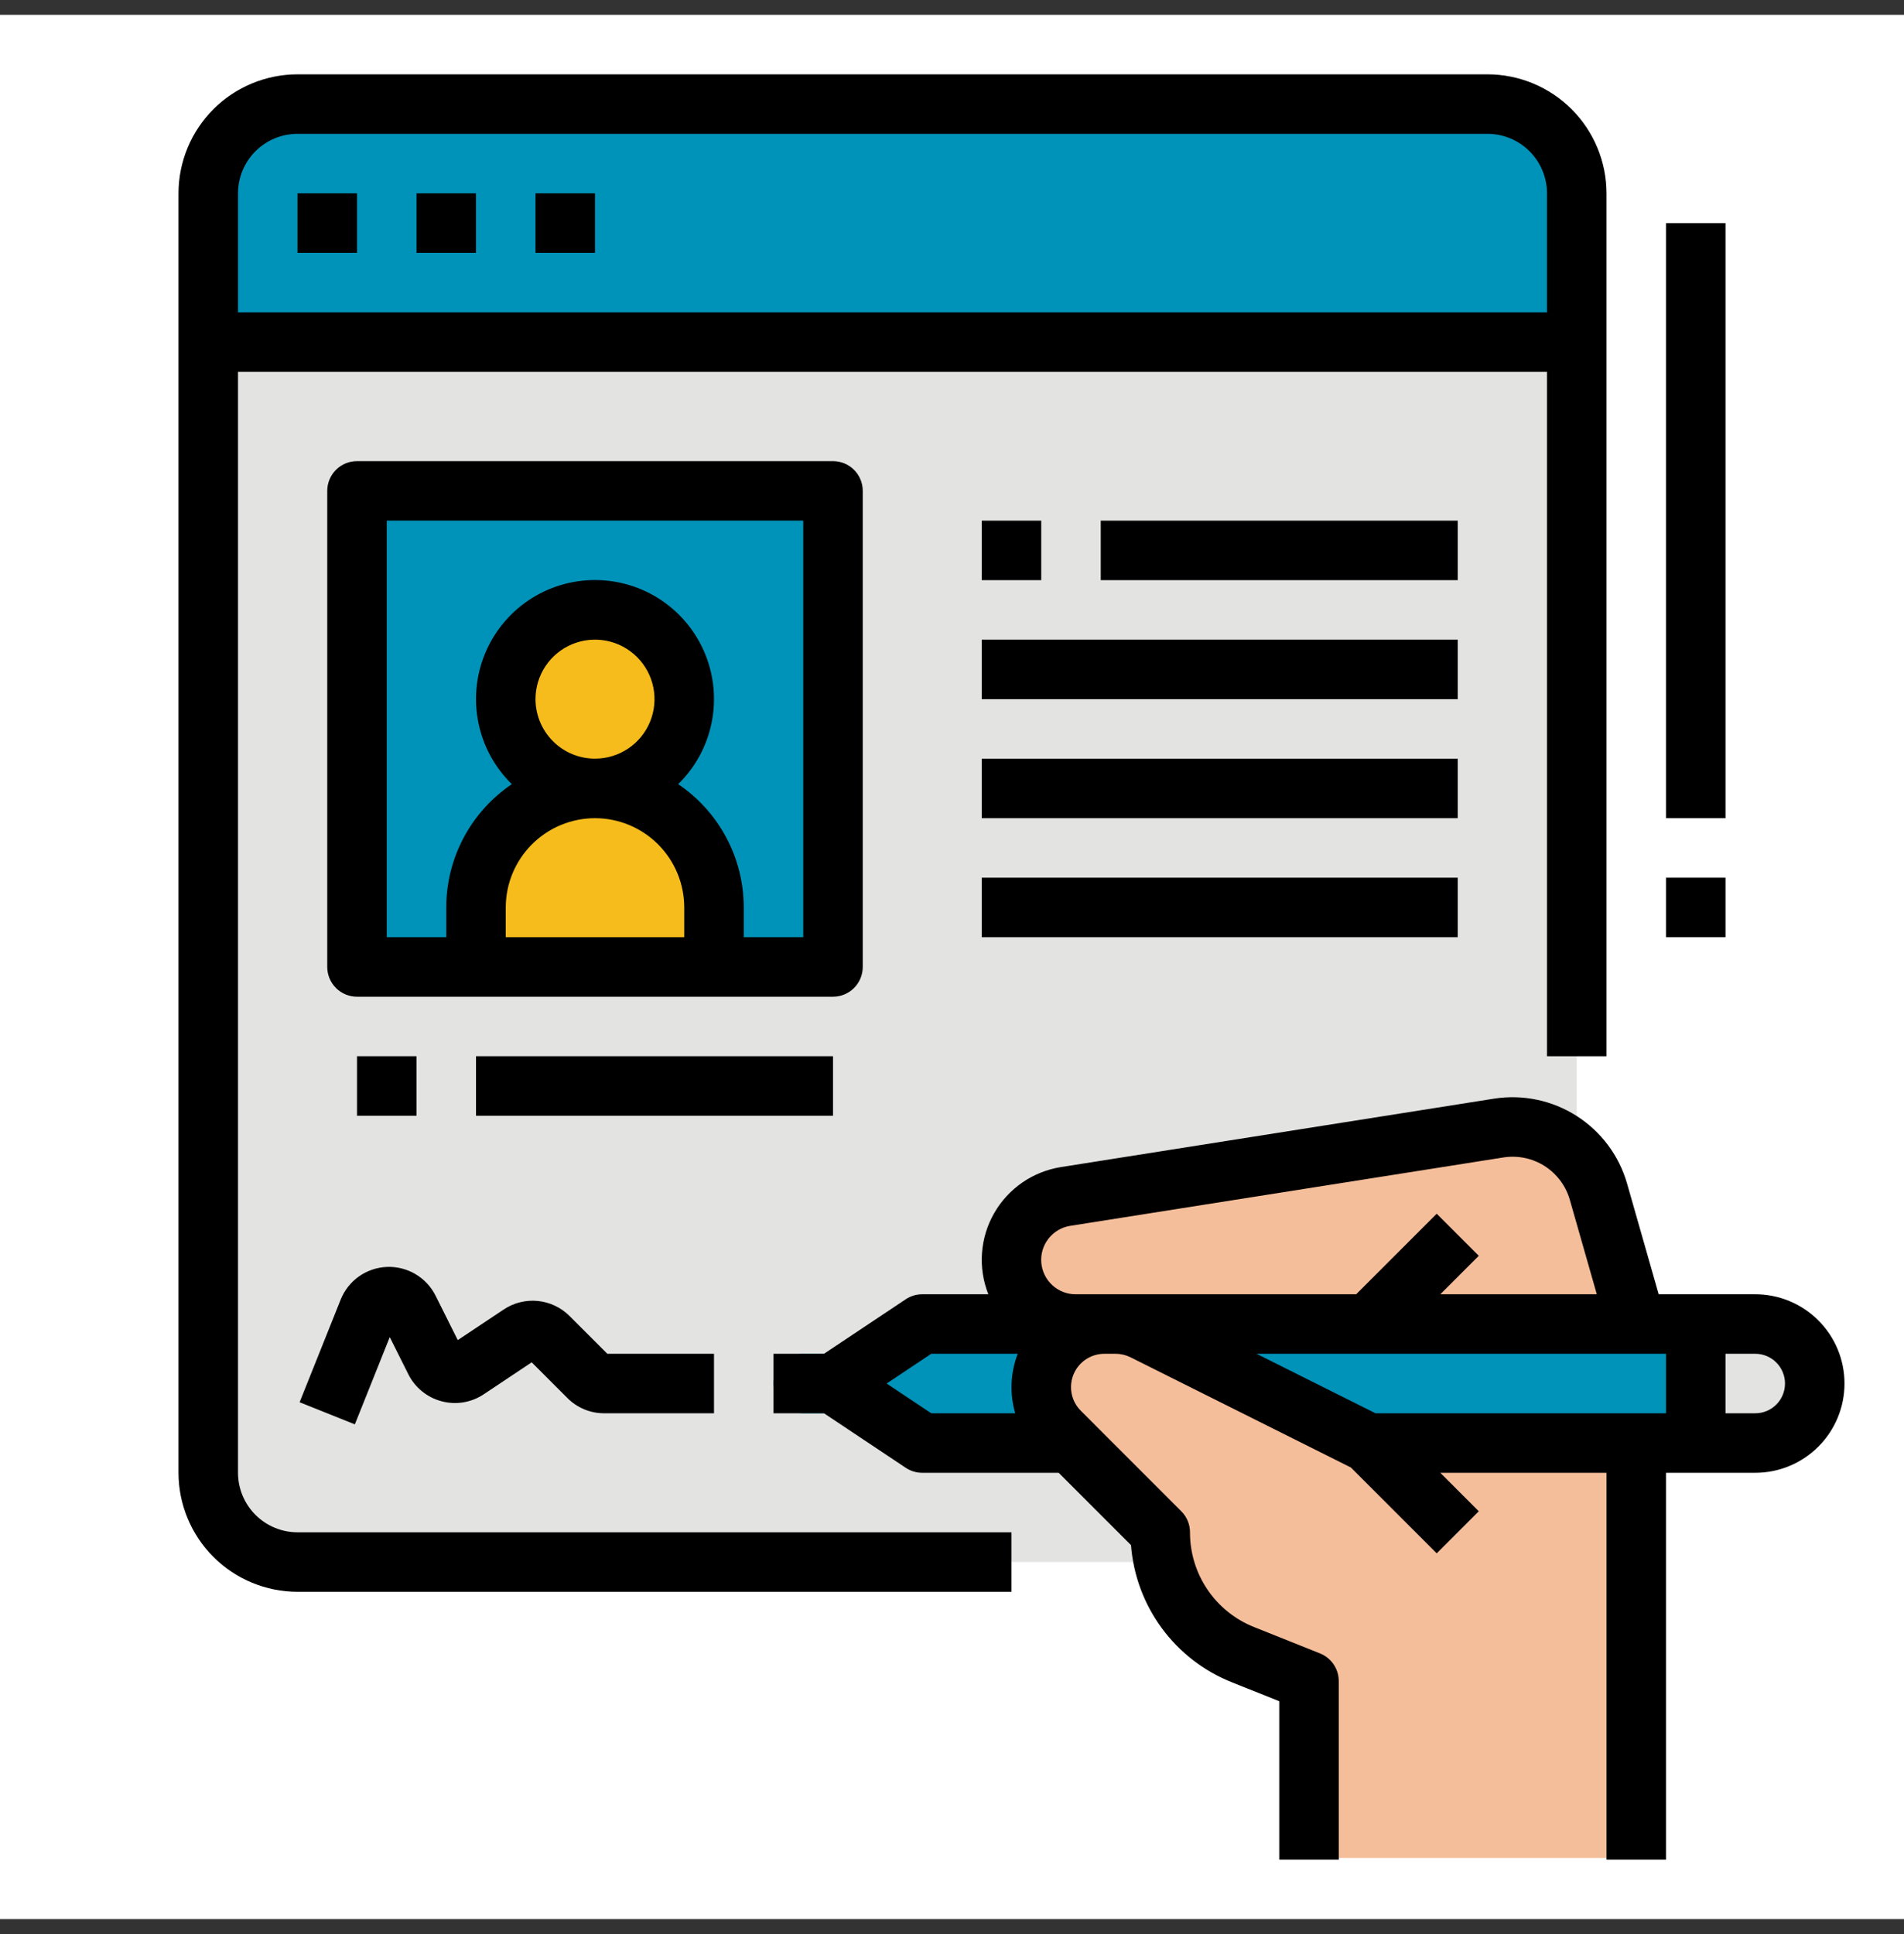 <svg width="64" height="65" viewBox="0 0 64 65" fill="none" xmlns="http://www.w3.org/2000/svg">
<rect x="0" y="0" width="64" height="65" fill="#333333" stroke="none"/>
<rect width="64" height="64" transform="translate(0 0.498)" fill="white"/>
<path d="M50 3.498H10C8.343 3.498 7 4.841 7 6.498V49.498C7 51.154 8.343 52.498 10 52.498H50C51.657 52.498 53 51.154 53 49.498V6.498C53 4.841 51.657 3.498 50 3.498Z" fill="#E3E4E2"/>
<path d="M50 3.498H10C9.204 3.498 8.441 3.814 7.879 4.376C7.316 4.939 7 5.702 7 6.498V11.498H53V6.498C53 5.702 52.684 4.939 52.121 4.376C51.559 3.814 50.796 3.498 50 3.498Z" fill="#0093B9"/>
<path d="M55.028 62.445H44.028V44.445H36.185C35.613 44.445 35.064 44.218 34.66 43.813C34.255 43.408 34.028 42.86 34.028 42.288C34.028 41.774 34.212 41.277 34.545 40.887C34.879 40.496 35.341 40.237 35.849 40.157L50.405 37.859C51.129 37.745 51.869 37.899 52.487 38.293C53.105 38.687 53.556 39.294 53.758 39.998L55.028 44.445V62.445Z" fill="#F5BE9A"/>
<path d="M58.972 44.445H31.028L29.449 45.498H27C26.735 45.498 26.48 45.603 26.293 45.791C26.105 45.978 26 46.232 26 46.498C26 46.763 26.105 47.017 26.293 47.205C26.48 47.392 26.735 47.498 27 47.498H29.607L31.028 48.445H59.028C59.299 48.445 59.567 48.39 59.816 48.283C60.065 48.177 60.289 48.02 60.476 47.825C60.663 47.628 60.808 47.397 60.903 47.143C60.997 46.889 61.039 46.619 61.026 46.348C60.975 45.273 60.049 44.445 58.972 44.445Z" fill="#0093B9"/>
<path d="M61.028 46.445C61.028 45.914 60.818 45.406 60.443 45.031C60.068 44.656 59.559 44.445 59.028 44.445H57.028V48.445H59.028C59.559 48.445 60.068 48.234 60.443 47.859C60.818 47.484 61.028 46.975 61.028 46.445Z" fill="#E3E4E2"/>
<path d="M44.028 56.445L41.813 55.559C40.991 55.23 40.286 54.662 39.789 53.929C39.293 53.196 39.028 52.33 39.028 51.445L35.65 48.066C35.453 47.869 35.296 47.635 35.19 47.378C35.083 47.121 35.028 46.845 35.028 46.566C35.028 46.004 35.252 45.464 35.65 45.066C36.047 44.668 36.587 44.445 37.15 44.445H37.528C37.857 44.445 38.182 44.522 38.476 44.669L46.028 48.445L49.028 51.445L44.028 56.445Z" fill="#F5BE9A"/>
<path d="M12 16.498H28V32.498H12V16.498Z" fill="#0093B9"/>
<path d="M20 26.497C21.657 26.497 23 25.154 23 23.498C23 21.841 21.657 20.498 20 20.498C18.343 20.498 17 21.841 17 23.498C17 25.154 18.343 26.497 20 26.497Z" fill="#F6BC1B"/>
<path d="M16 32.498V30.498C16 29.437 16.421 28.419 17.172 27.669C17.922 26.919 18.939 26.498 20 26.498C21.061 26.498 22.078 26.919 22.828 27.669C23.579 28.419 24 29.437 24 30.498V32.498H16Z" fill="#F6BC1B"/>
<path d="M8 49.498V12.498H52V35.498H54V6.498C53.999 5.437 53.577 4.42 52.827 3.67C52.077 2.921 51.06 2.499 50 2.498H10C8.94 2.499 7.923 2.921 7.173 3.67C6.423 4.42 6.001 5.437 6 6.498V49.498C6.001 50.558 6.423 51.575 7.173 52.325C7.923 53.075 8.94 53.496 10 53.498H34V51.498H10C9.47 51.497 8.961 51.286 8.586 50.911C8.212 50.536 8.001 50.028 8 49.498ZM10 4.498H50C50.53 4.498 51.038 4.709 51.414 5.084C51.788 5.459 51.999 5.967 52 6.498V10.498H8V6.498C8.001 5.967 8.212 5.459 8.586 5.084C8.961 4.709 9.47 4.498 10 4.498Z" fill="black"/>
<path d="M10 6.498H12V8.498H10V6.498Z" fill="black"/>
<path d="M14 6.498H16V8.498H14V6.498Z" fill="black"/>
<path d="M18 6.498H20V8.498H18V6.498Z" fill="black"/>
<path d="M59 43.498H55.754L54.691 39.776C54.422 38.838 53.819 38.03 52.996 37.505C52.173 36.979 51.186 36.773 50.221 36.924L35.665 39.223C35.198 39.297 34.753 39.474 34.364 39.742C33.975 40.011 33.651 40.363 33.416 40.774C33.181 41.184 33.042 41.642 33.008 42.114C32.974 42.585 33.047 43.058 33.221 43.498H31C30.803 43.498 30.61 43.556 30.445 43.666L27.697 45.498H26V47.498H27.697L30.445 49.33C30.61 49.44 30.803 49.498 31 49.498H35.586L38.017 51.929C38.094 52.939 38.453 53.907 39.054 54.722C39.655 55.538 40.472 56.168 41.414 56.541L43 57.175V62.498H45V56.498C45 56.298 44.94 56.103 44.828 55.937C44.716 55.772 44.557 55.644 44.372 55.569L42.157 54.684C41.519 54.431 40.972 53.992 40.587 53.423C40.202 52.855 39.998 52.184 40 51.498C40 51.367 39.974 51.237 39.924 51.115C39.874 50.994 39.8 50.884 39.707 50.791L36.329 47.412C36.172 47.255 36.065 47.056 36.022 46.838C35.978 46.62 36.001 46.395 36.086 46.19C36.17 45.985 36.314 45.81 36.498 45.687C36.683 45.564 36.9 45.498 37.121 45.498H37.499C37.673 45.498 37.845 45.539 38.001 45.616L45.408 49.32L48.293 52.205L49.707 50.791L48.414 49.498H54V62.498H56V49.498H59C59.796 49.498 60.559 49.182 61.121 48.619C61.684 48.057 62 47.294 62 46.498C62 45.702 61.684 44.939 61.121 44.377C60.559 43.814 59.796 43.498 59 43.498ZM29.803 46.498L31.303 45.498H34.209C33.963 46.138 33.933 46.84 34.125 47.498H31.303L29.803 46.498ZM37.121 43.498H36.157C35.865 43.499 35.584 43.389 35.37 43.191C35.156 42.994 35.024 42.722 35.001 42.432C34.978 42.141 35.066 41.852 35.247 41.624C35.428 41.395 35.688 41.243 35.977 41.198L50.533 38.9C51.016 38.824 51.509 38.927 51.921 39.189C52.332 39.452 52.634 39.856 52.768 40.326L53.674 43.498H48.414L49.707 42.205L48.293 40.791L45.586 43.498H37.121ZM46.236 47.498L42.236 45.498H56V47.498H46.236ZM59 47.498H58V45.498H59C59.265 45.498 59.52 45.603 59.707 45.791C59.895 45.978 60 46.233 60 46.498C60 46.763 59.895 47.018 59.707 47.205C59.52 47.393 59.265 47.498 59 47.498Z" fill="black"/>
<path d="M29 32.498V16.497C29 16.232 28.895 15.978 28.707 15.79C28.52 15.603 28.265 15.498 28 15.498H12C11.735 15.498 11.48 15.603 11.293 15.79C11.105 15.978 11 16.232 11 16.497V32.498C11 32.763 11.105 33.017 11.293 33.205C11.48 33.392 11.735 33.498 12 33.498H28C28.265 33.498 28.52 33.392 28.707 33.205C28.895 33.017 29 32.763 29 32.498ZM20 27.498C20.795 27.498 21.558 27.815 22.12 28.377C22.683 28.94 22.999 29.702 23 30.498V31.498H17V30.498C17.001 29.702 17.317 28.94 17.88 28.377C18.442 27.815 19.205 27.498 20 27.498ZM18 23.498C18 23.102 18.117 22.715 18.337 22.386C18.557 22.057 18.869 21.801 19.235 21.65C19.6 21.498 20.002 21.459 20.39 21.536C20.778 21.613 21.134 21.804 21.414 22.083C21.694 22.363 21.884 22.719 21.962 23.107C22.039 23.495 21.999 23.897 21.848 24.263C21.696 24.628 21.44 24.941 21.111 25.16C20.782 25.38 20.396 25.497 20 25.497C19.47 25.497 18.961 25.286 18.587 24.911C18.212 24.536 18.001 24.028 18 23.498ZM27 31.498H25V30.498C25 29.679 24.799 28.874 24.414 28.151C24.03 27.429 23.474 26.812 22.796 26.354C23.364 25.799 23.755 25.086 23.916 24.308C24.078 23.529 24.004 22.72 23.704 21.984C23.404 21.248 22.892 20.618 22.232 20.174C21.572 19.731 20.795 19.494 20 19.494C19.205 19.494 18.428 19.731 17.768 20.174C17.108 20.618 16.596 21.248 16.296 21.984C15.996 22.72 15.922 23.529 16.084 24.308C16.245 25.086 16.636 25.799 17.204 26.354C16.526 26.812 15.97 27.429 15.586 28.151C15.201 28.874 15 29.679 15 30.498V31.498H13V17.497H27V31.498Z" fill="black"/>
<path d="M16 35.498H28V37.498H16V35.498Z" fill="black"/>
<path d="M12 35.498H14V37.498H12V35.498Z" fill="black"/>
<path d="M37 17.498H49V19.498H37V17.498Z" fill="black"/>
<path d="M33 21.498H49V23.498H33V21.498Z" fill="black"/>
<path d="M33 25.498H49V27.498H33V25.498Z" fill="black"/>
<path d="M33 29.498H49V31.498H33V29.498Z" fill="black"/>
<path d="M33 17.498H35V19.498H33V17.498Z" fill="black"/>
<path d="M56 7.498H58V27.498H56V7.498Z" fill="black"/>
<path d="M56 29.498H58V31.498H56V29.498Z" fill="black"/>
<path d="M11.451 43.678L10.071 47.127L11.928 47.87L13.101 44.938L13.725 46.186C13.836 46.408 13.993 46.604 14.186 46.76C14.378 46.917 14.602 47.031 14.842 47.094C15.081 47.158 15.332 47.17 15.577 47.13C15.822 47.089 16.055 46.997 16.261 46.859L17.872 45.785L19.073 46.986C19.235 47.149 19.428 47.278 19.64 47.366C19.853 47.454 20.081 47.499 20.31 47.498H24V45.498H20.414L19.142 44.226C18.855 43.941 18.479 43.763 18.077 43.723C17.674 43.684 17.27 43.784 16.934 44.008L15.387 45.038L14.641 43.545C14.49 43.243 14.255 42.992 13.964 42.82C13.674 42.649 13.34 42.565 13.003 42.579C12.666 42.593 12.34 42.704 12.064 42.899C11.789 43.094 11.576 43.365 11.451 43.678Z" fill="black"/>
</svg>
